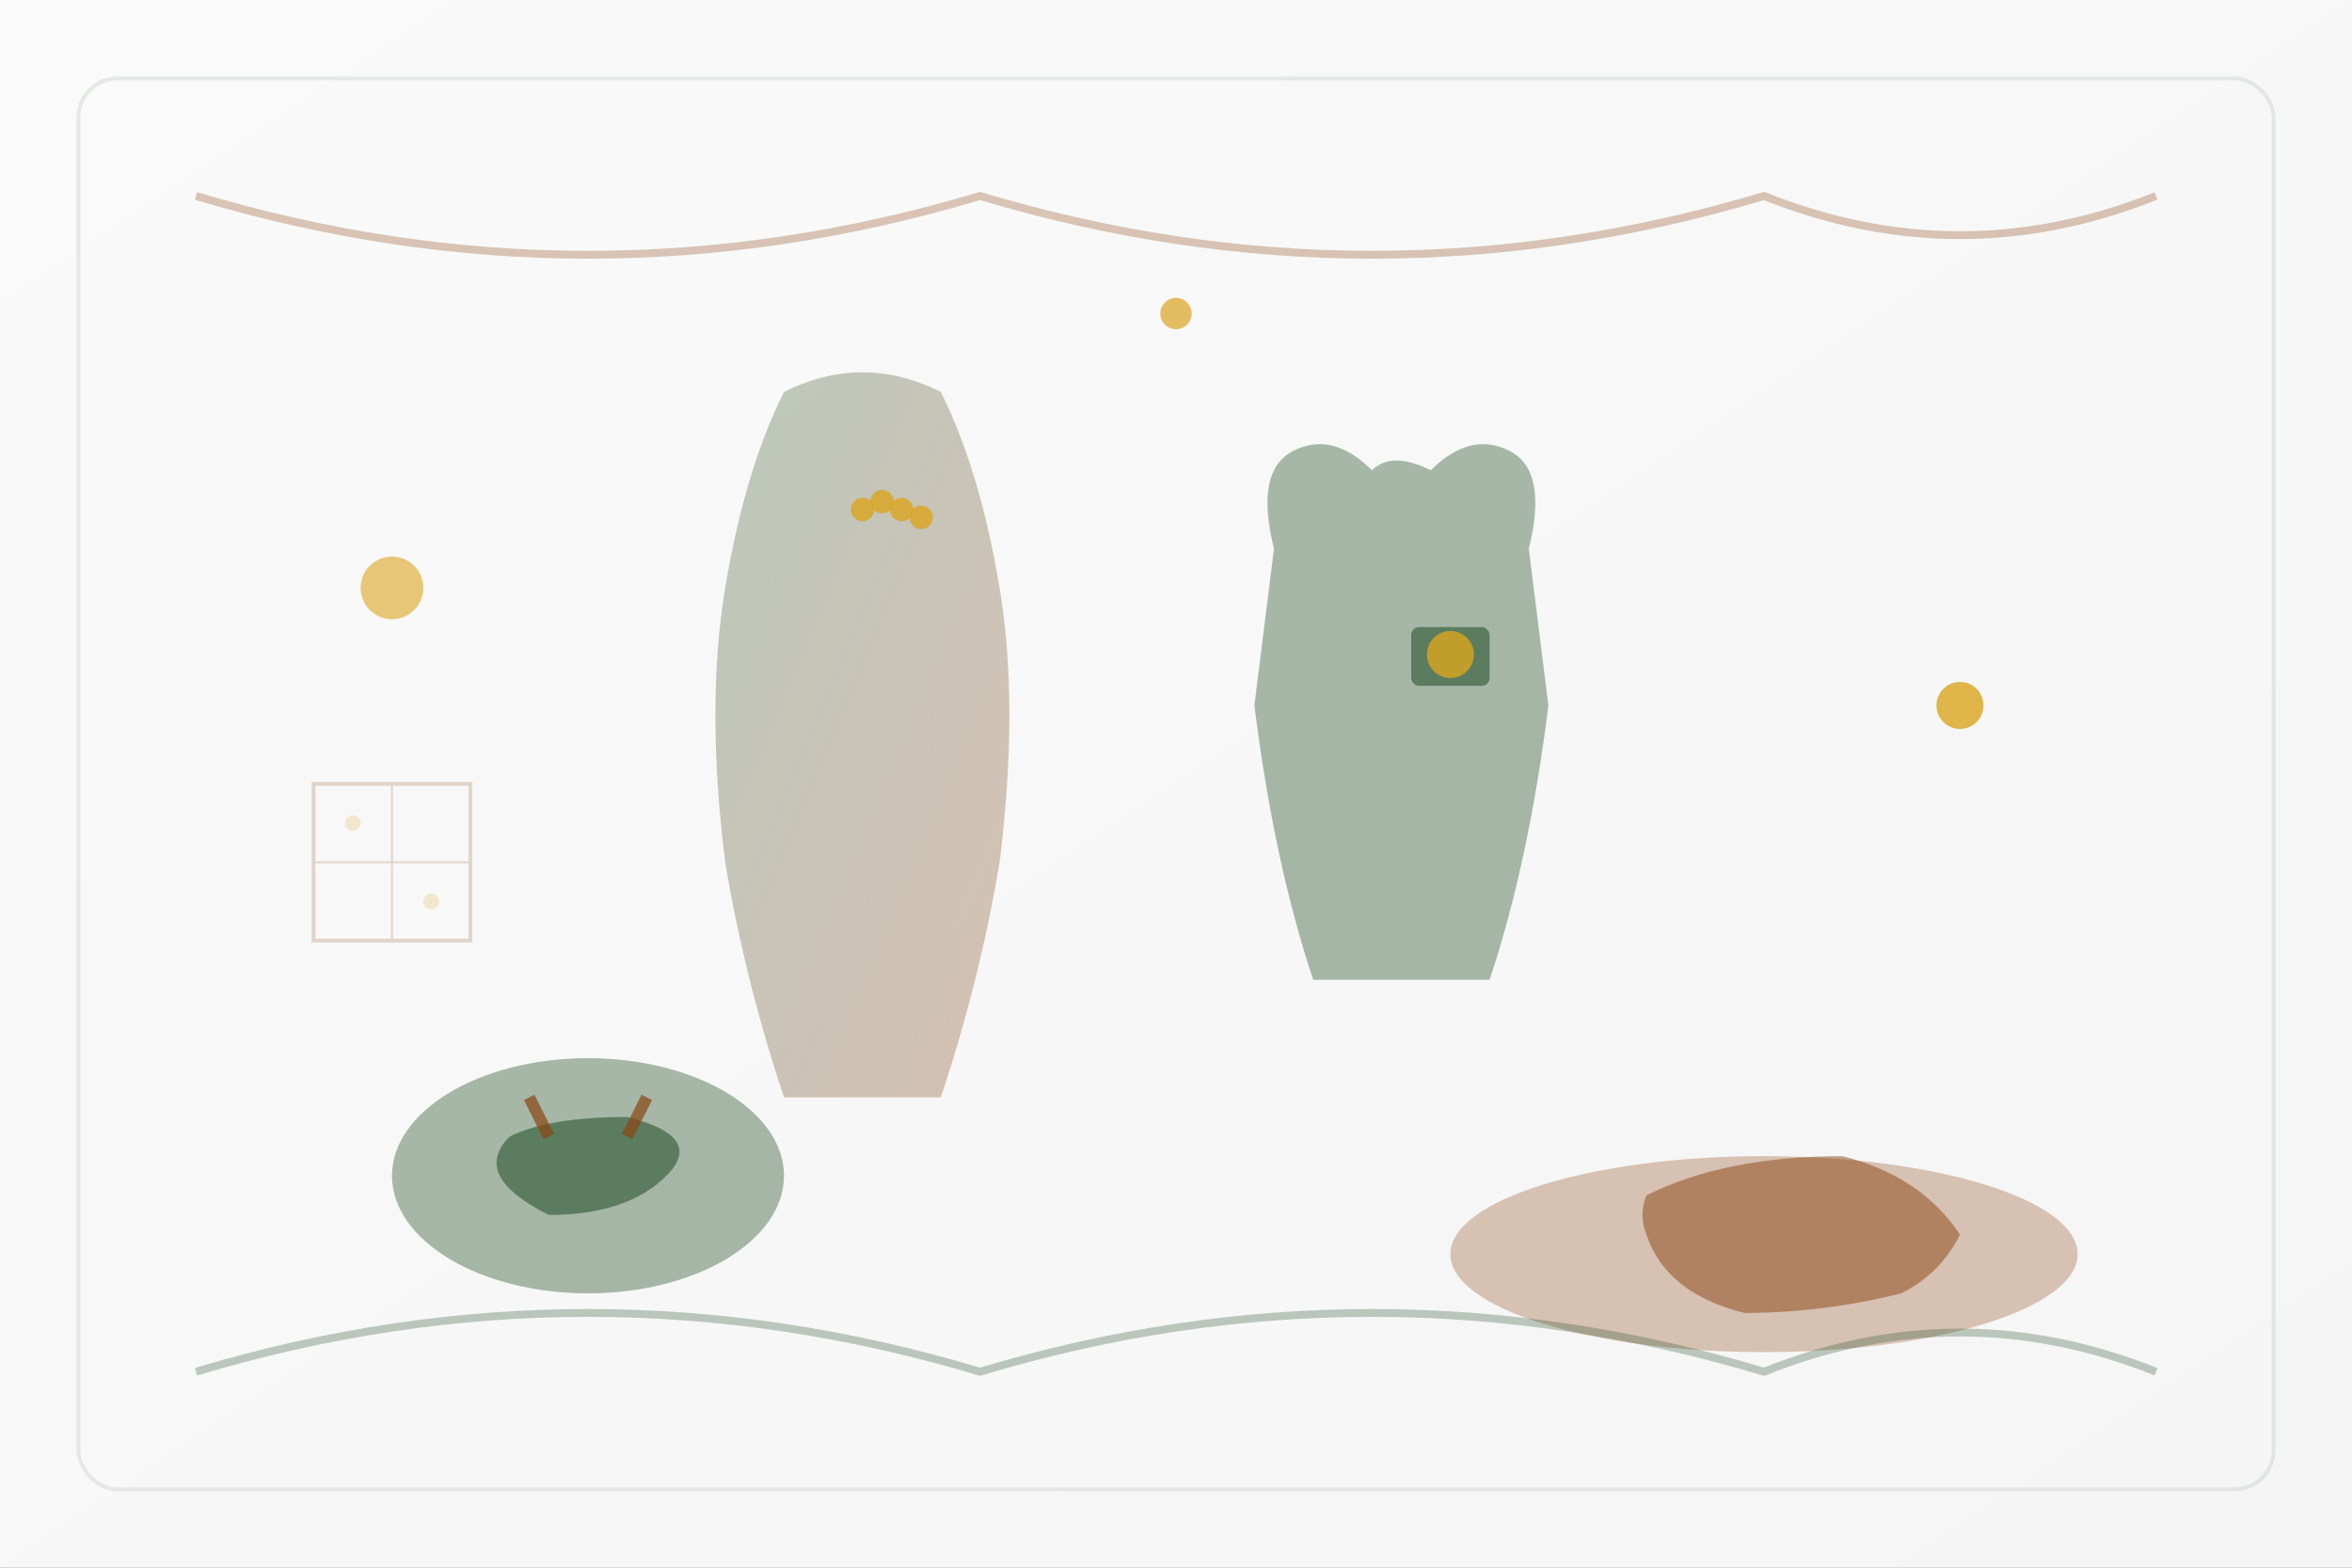 <svg width="600" height="400" viewBox="0 0 600 400" fill="none" xmlns="http://www.w3.org/2000/svg">
  <rect x="0" y="0" width="600" height="400" fill="#808080" stroke="none"/>
  <!-- Background gradient -->
  <defs>
    <linearGradient id="heroGradient" x1="0%" y1="0%" x2="100%" y2="100%">
      <stop offset="0%" style="stop-color:#fafafa;stop-opacity:1" />
      <stop offset="100%" style="stop-color:#f5f5f5;stop-opacity:1" />
    </linearGradient>
    <linearGradient id="fashionGradient" x1="0%" y1="0%" x2="100%" y2="100%">
      <stop offset="0%" style="stop-color:#2c5530;stop-opacity:1" />
      <stop offset="100%" style="stop-color:#8b4513;stop-opacity:1" />
    </linearGradient>
  </defs>
  
  <rect width="600" height="400" fill="url(#heroGradient)"/>
  
  <!-- Fashion silhouettes -->
  <!-- Elegant dress -->
  <path d="M200 100 Q190 120 185 150 Q180 180 185 220 Q190 250 200 280 L240 280 Q250 250 255 220 Q260 180 255 150 Q250 120 240 100 Q220 90 200 100 Z" fill="url(#fashionGradient)" opacity="0.3"/>
  
  <!-- Suit jacket -->
  <path d="M350 120 Q340 110 330 115 Q320 120 325 140 L320 180 Q325 220 335 250 L380 250 Q390 220 395 180 L390 140 Q395 120 385 115 Q375 110 365 120 Q355 115 350 120 Z" fill="#2c5530" opacity="0.4"/>
  
  <!-- Shoe silhouette -->
  <ellipse cx="450" cy="320" rx="80" ry="25" fill="#8b4513" opacity="0.3"/>
  <path d="M420 305 Q440 295 470 295 Q490 300 500 315 Q495 325 485 330 Q465 335 445 335 Q425 330 420 315 Q418 310 420 305 Z" fill="#8b4513" opacity="0.5"/>
  
  <!-- Handbag -->
  <ellipse cx="150" cy="300" rx="50" ry="30" fill="#2c5530" opacity="0.4"/>
  <path d="M130 290 Q140 285 160 285 Q180 290 170 300 Q160 310 140 310 Q120 300 130 290 Z" fill="#2c5530" opacity="0.6"/>
  <line x1="140" y1="290" x2="135" y2="280" stroke="#8b4513" stroke-width="3" opacity="0.7"/>
  <line x1="160" y1="290" x2="165" y2="280" stroke="#8b4513" stroke-width="3" opacity="0.7"/>
  
  <!-- Decorative fashion elements -->
  <circle cx="100" cy="150" r="8" fill="#daa520" opacity="0.6"/>
  <circle cx="500" cy="180" r="6" fill="#daa520" opacity="0.8"/>
  <circle cx="300" cy="80" r="4" fill="#daa520" opacity="0.7"/>
  
  <!-- Fashion accessories -->
  <!-- Pearl necklace -->
  <circle cx="220" cy="130" r="3" fill="#daa520" opacity="0.8"/>
  <circle cx="225" cy="128" r="3" fill="#daa520" opacity="0.8"/>
  <circle cx="230" cy="130" r="3" fill="#daa520" opacity="0.8"/>
  <circle cx="235" cy="132" r="3" fill="#daa520" opacity="0.8"/>
  
  <!-- Watch -->
  <rect x="360" y="160" width="20" height="15" rx="2" fill="#2c5530" opacity="0.6"/>
  <circle cx="370" cy="167" r="6" fill="#daa520" opacity="0.8"/>
  
  <!-- Abstract fashion lines -->
  <path d="M50 50 Q150 80 250 50 Q350 80 450 50 Q500 70 550 50" stroke="#8b4513" stroke-width="2" fill="none" opacity="0.3"/>
  <path d="M50 350 Q150 320 250 350 Q350 320 450 350 Q500 330 550 350" stroke="#2c5530" stroke-width="2" fill="none" opacity="0.3"/>
  
  <!-- Italian fashion motifs -->
  <!-- Stylized fabric pattern -->
  <g transform="translate(80, 200)" opacity="0.2">
    <rect x="0" y="0" width="40" height="40" fill="none" stroke="#8b4513" stroke-width="1"/>
    <line x1="0" y1="20" x2="40" y2="20" stroke="#8b4513" stroke-width="0.5"/>
    <line x1="20" y1="0" x2="20" y2="40" stroke="#8b4513" stroke-width="0.5"/>
    <circle cx="10" cy="10" r="2" fill="#daa520"/>
    <circle cx="30" cy="30" r="2" fill="#daa520"/>
  </g>
  
  <!-- Fashion elements border decoration -->
  <rect x="20" y="20" width="560" height="360" fill="none" stroke="#2c5530" stroke-width="1" opacity="0.1" rx="10"/>
</svg>
